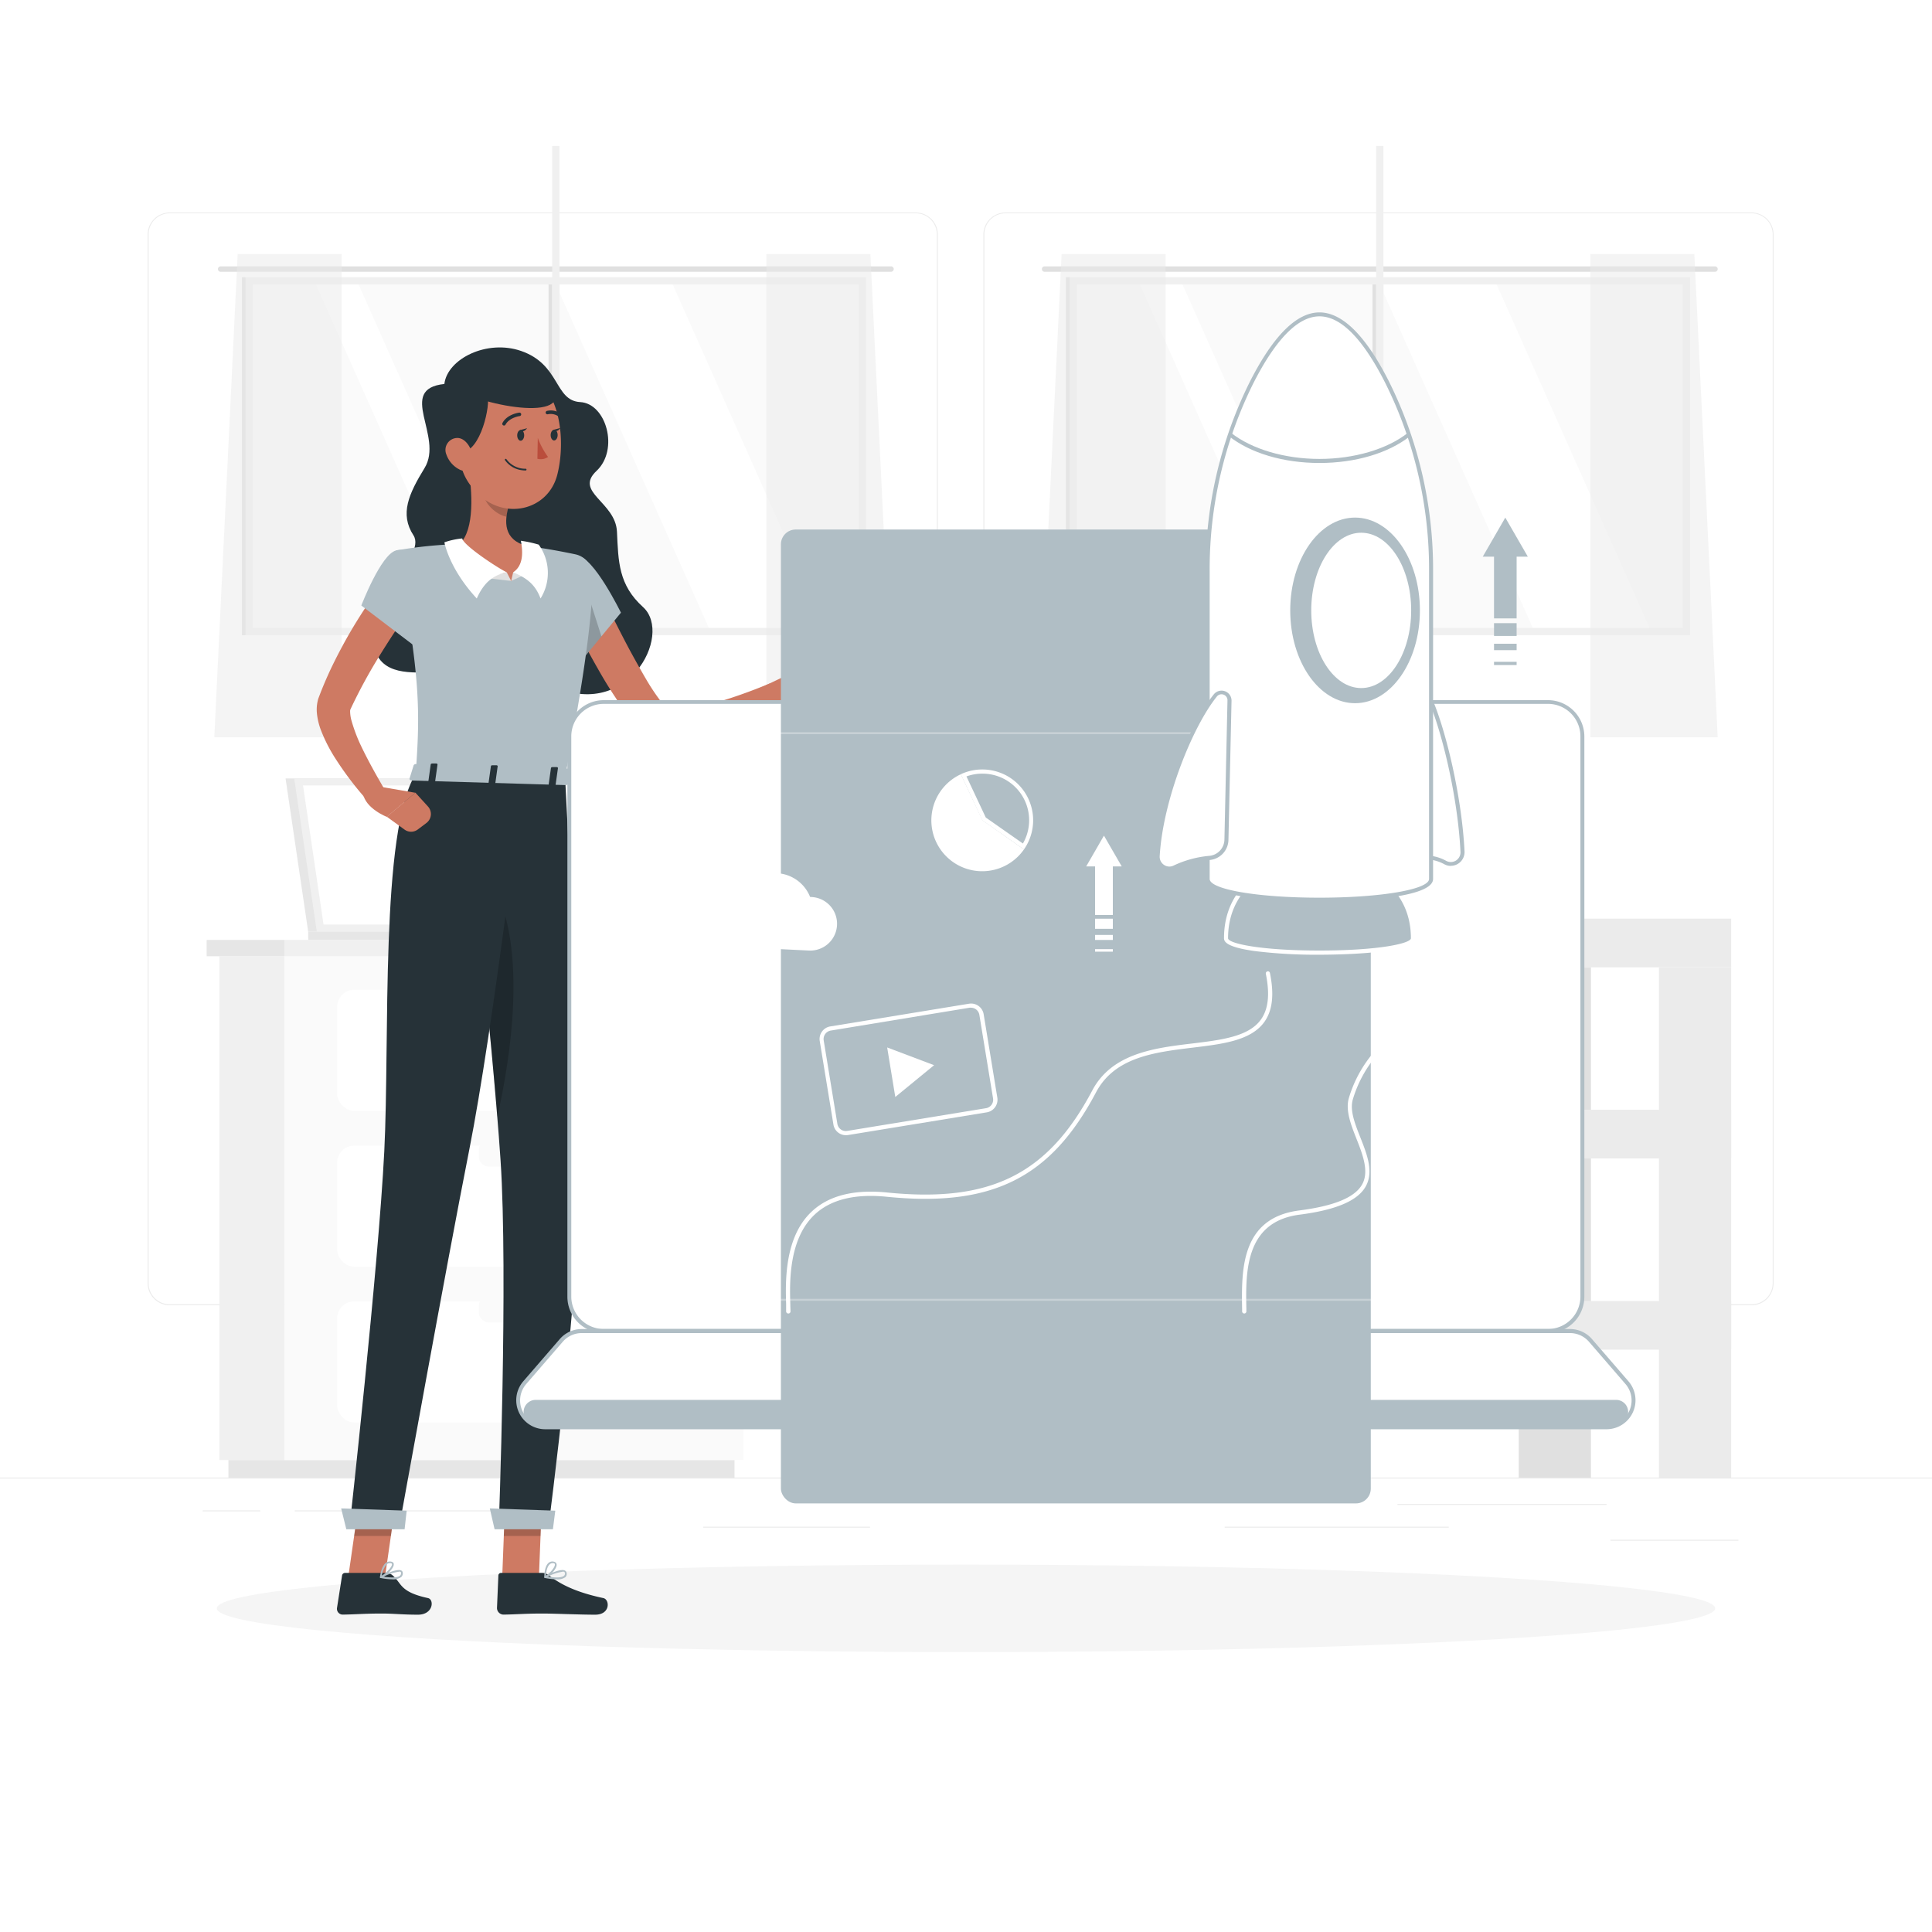 <svg class="animated" id="freepik_stories-market-launch" xmlns="http://www.w3.org/2000/svg" viewBox="0 0 500 500" version="1.1" xmlns:xlink="http://www.w3.org/1999/xlink" xmlns:svgjs="http://svgjs.com/svgjs"><style>svg#freepik_stories-market-launch:not(.animated) .animable {opacity: 0;}svg#freepik_stories-market-launch.animated #freepik--maker-launch--inject-3 {animation: 1.5s Infinite  linear floating;animation-delay: 0s;}            @keyframes floating {                0% {                    opacity: 1;                    transform: translateY(0px);                }                50% {                    transform: translateY(-10px);                }                100% {                    opacity: 1;                    transform: translateY(0px);                }            }        </style><g id="freepik--background-complete--inject-3" class="animable" style="transform-origin: 250px 226.87px;"><rect y="382.4" width="500" height="0.25" style="fill: rgb(235, 235, 235); transform-origin: 250px 382.525px;" id="elig1o6lvhd1l" class="animable"></rect><rect x="416.78" y="398.49" width="33.12" height="0.25" style="fill: rgb(235, 235, 235); transform-origin: 433.34px 398.615px;" id="elhrym0seqzre" class="animable"></rect><rect x="316.95" y="395.11" width="57.98" height="0.25" style="fill: rgb(235, 235, 235); transform-origin: 345.94px 395.235px;" id="el32lv9coc26f" class="animable"></rect><rect x="361.67" y="389.21" width="54.11" height="0.25" style="fill: rgb(235, 235, 235); transform-origin: 388.725px 389.335px;" id="el8dndlbbrjgo" class="animable"></rect><rect x="52.46" y="390.89" width="14.91" height="0.25" style="fill: rgb(235, 235, 235); transform-origin: 59.915px 391.015px;" id="el34pp00uyva8" class="animable"></rect><rect x="76.27" y="390.89" width="64.4" height="0.25" style="fill: rgb(235, 235, 235); transform-origin: 108.47px 391.015px;" id="elc0zqt8e65v" class="animable"></rect><rect x="182" y="395.11" width="43.15" height="0.25" style="fill: rgb(235, 235, 235); transform-origin: 203.575px 395.235px;" id="elvcowd30sjwj" class="animable"></rect><path d="M237,337.8H43.91a5.71,5.71,0,0,1-5.7-5.71V60.66A5.71,5.71,0,0,1,43.91,55H237a5.71,5.71,0,0,1,5.71,5.71V332.09A5.71,5.71,0,0,1,237,337.8ZM43.91,55.2a5.46,5.46,0,0,0-5.45,5.46V332.09a5.46,5.46,0,0,0,5.45,5.46H237a5.47,5.47,0,0,0,5.46-5.46V60.66A5.47,5.47,0,0,0,237,55.2Z" style="fill: rgb(235, 235, 235); transform-origin: 140.46px 196.4px;" id="el2g59d6fw7yl" class="animable"></path><path d="M453.31,337.8H260.21a5.72,5.72,0,0,1-5.71-5.71V60.66A5.72,5.72,0,0,1,260.21,55h193.1A5.71,5.71,0,0,1,459,60.66V332.09A5.71,5.71,0,0,1,453.31,337.8ZM260.21,55.2a5.47,5.47,0,0,0-5.46,5.46V332.09a5.47,5.47,0,0,0,5.46,5.46h193.1a5.47,5.47,0,0,0,5.46-5.46V60.66a5.47,5.47,0,0,0-5.46-5.46Z" style="fill: rgb(235, 235, 235); transform-origin: 356.75px 196.4px;" id="eljl7qaavqa2g" class="animable"></path><rect x="64.66" y="72.84" width="158.39" height="90.45" style="fill: rgb(250, 250, 250); transform-origin: 143.855px 118.065px;" id="elr3oxv9sivtk" class="animable"></rect><polygon points="214.03 163.29 173.75 72.84 143.51 72.84 183.8 163.29 214.03 163.29" style="fill: rgb(255, 255, 255); transform-origin: 178.77px 118.065px;" id="el6gn6cavdhgi" class="animable"></polygon><polygon points="132.74 163.29 92.45 72.84 81.42 72.84 121.71 163.29 132.74 163.29" style="fill: rgb(255, 255, 255); transform-origin: 107.08px 118.065px;" id="elafvprloqv7" class="animable"></polygon><path d="M57.1,68.93H230.6a.71.71,0,0,1,.7.71h0a.71.71,0,0,1-.7.7H57.1a.71.71,0,0,1-.7-.7h0A.71.71,0,0,1,57.1,68.93Z" style="fill: rgb(224, 224, 224); transform-origin: 143.85px 69.635px;" id="eljjultmafr1j" class="animable"></path><rect x="142.91" y="72.6" width="1.88" height="90.94" style="fill: rgb(240, 240, 240); transform-origin: 143.85px 118.07px;" id="ellj9eounk9te" class="animable"></rect><rect x="141.97" y="72.6" width="0.94" height="90.94" style="fill: rgb(224, 224, 224); transform-origin: 142.44px 118.07px;" id="elj2el1z3kw4h" class="animable"></rect><g id="elje9cs8q4xc"><rect x="142.91" y="37.78" width="1.88" height="160.58" style="fill: rgb(240, 240, 240); transform-origin: 143.85px 118.07px; transform: rotate(-90deg);" class="animable" id="el6b2kv8wge2g"></rect></g><path d="M63.56,162.51h0V71.75H224.14v90.76h0v1.87H63.56Zm158.7,0V73.62H65.44v88.89Z" style="fill: rgb(240, 240, 240); transform-origin: 143.85px 118.065px;" id="el08398l1y5uu8" class="animable"></path><rect x="62.62" y="71.75" width="0.94" height="92.64" style="fill: rgb(224, 224, 224); transform-origin: 63.09px 118.07px;" id="elwgiyr6twtd" class="animable"></rect><g id="elvudjht2npo9"><polygon points="88.42 65.75 88.42 190.81 55.46 190.81 61.51 65.75 88.42 65.75" style="fill: rgb(235, 235, 235); opacity: 0.5; transform-origin: 71.94px 128.28px;" class="animable" id="elcv1jge21ykv"></polygon></g><g id="eljse2feutpa8"><polygon points="198.34 65.75 198.34 190.81 231.3 190.81 225.26 65.75 198.34 65.75" style="fill: rgb(235, 235, 235); opacity: 0.5; transform-origin: 214.82px 128.28px;" class="animable" id="elrykrhaph8l"></polygon></g><rect x="277.89" y="72.84" width="158.39" height="90.45" style="fill: rgb(250, 250, 250); transform-origin: 357.085px 118.065px;" id="el8saym44l3hs" class="animable"></rect><polygon points="427.27 163.29 386.98 72.84 356.75 72.84 397.04 163.29 427.27 163.29" style="fill: rgb(255, 255, 255); transform-origin: 392.01px 118.065px;" id="el6hvqslct3tl" class="animable"></polygon><polygon points="345.97 163.29 305.69 72.84 294.66 72.84 334.94 163.29 345.97 163.29" style="fill: rgb(255, 255, 255); transform-origin: 320.315px 118.065px;" id="el7v40go3pz7b" class="animable"></polygon><path d="M270.34,68.93H443.83a.71.71,0,0,1,.71.71h0a.71.71,0,0,1-.71.7H270.34a.7.7,0,0,1-.7-.7h0A.7.7,0,0,1,270.34,68.93Z" style="fill: rgb(224, 224, 224); transform-origin: 357.09px 69.635px;" id="elz40b0g56s" class="animable"></path><rect x="356.15" y="72.6" width="1.88" height="90.94" style="fill: rgb(240, 240, 240); transform-origin: 357.09px 118.07px;" id="elbt36341lqq" class="animable"></rect><rect x="355.21" y="72.6" width="0.94" height="90.94" style="fill: rgb(224, 224, 224); transform-origin: 355.68px 118.07px;" id="el7fbx37sb3q7" class="animable"></rect><g id="el079fp0yjn8wl"><rect x="356.15" y="37.78" width="1.88" height="160.58" style="fill: rgb(240, 240, 240); transform-origin: 357.09px 118.07px; transform: rotate(-90deg);" class="animable" id="elfii9djwd6kc"></rect></g><path d="M276.8,162.51h0V71.75H437.38v90.76h0v1.87H276.8Zm158.7,0V73.62H278.67v88.89Z" style="fill: rgb(240, 240, 240); transform-origin: 357.09px 118.065px;" id="elyughffh5i2h" class="animable"></path><rect x="275.86" y="71.75" width="0.94" height="92.64" style="fill: rgb(224, 224, 224); transform-origin: 276.33px 118.07px;" id="el7a0pcsxexlr" class="animable"></rect><g id="els6fitz1a76"><polygon points="301.66 65.75 301.66 190.81 268.7 190.81 274.74 65.75 301.66 65.75" style="fill: rgb(235, 235, 235); opacity: 0.5; transform-origin: 285.18px 128.28px;" class="animable" id="el90bq22tw2o"></polygon></g><g id="ellqwzoqbabs9"><polygon points="411.58 65.75 411.58 190.81 444.54 190.81 438.49 65.75 411.58 65.75" style="fill: rgb(235, 235, 235); opacity: 0.5; transform-origin: 428.06px 128.28px;" class="animable" id="ellzjaqzuwi4h"></polygon></g><g id="el7pxrciou8to"><rect x="234.95" y="237.74" width="213.08" height="12.6" style="fill: rgb(235, 235, 235); transform-origin: 341.49px 244.04px; transform: rotate(180deg);" class="animable" id="elrjr7paj5fy"></rect></g><g id="el3770q9gk3o"><rect x="234.95" y="237.74" width="54.97" height="12.6" style="fill: rgb(224, 224, 224); transform-origin: 262.435px 244.04px; transform: rotate(180deg);" class="animable" id="ell7f9vjqcuo"></rect></g><g id="el5eso575t5kl"><rect x="429.34" y="250.35" width="18.68" height="132.05" style="fill: rgb(235, 235, 235); transform-origin: 438.68px 316.375px; transform: rotate(180deg);" class="animable" id="elji1okqv7vb"></rect></g><g id="elatq869xjash"><rect x="234.95" y="250.35" width="18.68" height="132.05" style="fill: rgb(224, 224, 224); transform-origin: 244.29px 316.375px; transform: rotate(180deg);" class="animable" id="elb2op19lasdg"></rect></g><g id="elgs3ngecy7nk"><rect x="393.05" y="250.35" width="18.68" height="132.05" style="fill: rgb(224, 224, 224); transform-origin: 402.39px 316.375px; transform: rotate(180deg);" class="animable" id="elt608163lcoi"></rect></g><g id="elyx8qat1f43c"><rect x="234.95" y="287.21" width="213.08" height="12.6" style="fill: rgb(235, 235, 235); transform-origin: 341.49px 293.51px; transform: rotate(180deg);" class="animable" id="el5k5dakclgor"></rect></g><g id="elbhng7x4krg9"><rect x="234.95" y="287.21" width="54.97" height="12.6" style="fill: rgb(224, 224, 224); transform-origin: 262.435px 293.51px; transform: rotate(180deg);" class="animable" id="elzwbc156311"></rect></g><g id="elwqh4gn20pok"><rect x="234.95" y="336.69" width="213.08" height="12.6" style="fill: rgb(235, 235, 235); transform-origin: 341.49px 342.99px; transform: rotate(180deg);" class="animable" id="elhbi5bkxa7gr"></rect></g><g id="eldat4o4h75g"><rect x="234.95" y="336.69" width="54.97" height="12.6" style="fill: rgb(224, 224, 224); transform-origin: 262.435px 342.99px; transform: rotate(180deg);" class="animable" id="el63nh7ibdjje"></rect></g><g id="elxvdqnr8prw"><rect x="271.24" y="250.35" width="18.68" height="132.05" style="fill: rgb(224, 224, 224); transform-origin: 280.58px 316.375px; transform: rotate(180deg);" class="animable" id="el6d102okcwbp"></rect></g><rect x="56.78" y="247.48" width="16.85" height="130.38" style="fill: rgb(240, 240, 240); transform-origin: 65.205px 312.67px;" id="elnnugdebrmvc" class="animable"></rect><rect x="59.12" y="377.86" width="130.97" height="4.54" style="fill: rgb(230, 230, 230); transform-origin: 124.605px 380.13px;" id="elj4cukcpu83" class="animable"></rect><g id="el477enssvv84"><rect x="73.63" y="247.48" width="118.78" height="130.38" style="fill: rgb(250, 250, 250); transform-origin: 133.02px 312.67px; transform: rotate(180deg);" class="animable" id="elgl6zfbtla0i"></rect></g><g id="el10w4g6m8b66"><rect x="87.27" y="296.49" width="91.52" height="31.33" rx="4.37" style="fill: rgb(255, 255, 255); transform-origin: 133.03px 312.155px; transform: rotate(180deg);" class="animable" id="el2iju7uvb3hz"></rect></g><g id="elfqt4m21bm0o"><rect x="87.27" y="336.81" width="91.52" height="31.33" rx="4.37" style="fill: rgb(255, 255, 255); transform-origin: 133.03px 352.475px; transform: rotate(180deg);" class="animable" id="elu6up81axwt9"></rect></g><rect x="123.92" y="295.14" width="18.22" height="6.76" rx="2.47" style="fill: rgb(250, 250, 250); transform-origin: 133.03px 298.52px;" id="el60vl2fq2m7p" class="animable"></rect><g id="elrixzlguy0jm"><rect x="87.27" y="256.16" width="91.52" height="31.33" rx="4.37" style="fill: rgb(255, 255, 255); transform-origin: 133.03px 271.825px; transform: rotate(180deg);" class="animable" id="elbk4usjntx2j"></rect></g><rect x="123.92" y="254.81" width="18.22" height="6.76" rx="2.47" style="fill: rgb(250, 250, 250); transform-origin: 133.03px 258.19px;" id="elvy4860ts8vs" class="animable"></rect><rect x="123.92" y="335.46" width="18.22" height="6.76" rx="2.47" style="fill: rgb(250, 250, 250); transform-origin: 133.03px 338.84px;" id="elikcm2pl332" class="animable"></rect><rect x="73.63" y="243.26" width="121.86" height="4.22" style="fill: rgb(240, 240, 240); transform-origin: 134.56px 245.37px;" id="elv0rd6etdo0n" class="animable"></rect><g id="el8ltj80jmfvp"><rect x="53.48" y="243.26" width="20.16" height="4.22" style="fill: rgb(230, 230, 230); transform-origin: 63.56px 245.37px; transform: rotate(180deg);" class="animable" id="el42besm1z5fx"></rect></g><polygon points="73.9 201.45 146.49 201.45 152.34 241.07 79.75 241.07 73.9 201.45" style="fill: rgb(230, 230, 230); transform-origin: 113.12px 221.26px;" id="elgbjm5bpiubg" class="animable"></polygon><polygon points="79.75 241.07 79.78 243.26 152.37 243.26 152.34 241.07 79.75 241.07" style="fill: rgb(230, 230, 230); transform-origin: 116.06px 242.165px;" id="el0hcf0f1zvpug" class="animable"></polygon><polygon points="76.14 201.45 148.73 201.45 154.57 241.07 81.98 241.07 76.14 201.45" style="fill: rgb(240, 240, 240); transform-origin: 115.355px 221.26px;" id="elngxtmvzpc2" class="animable"></polygon><polygon points="83.73 239.26 78.42 203.26 146.98 203.26 152.29 239.26 83.73 239.26" style="fill: rgb(255, 255, 255); transform-origin: 115.355px 221.26px;" id="elva5l8a2cjvg" class="animable"></polygon><polygon points="100.89 241.07 100.93 243.26 180.87 243.26 180.83 241.07 100.89 241.07" style="fill: rgb(240, 240, 240); transform-origin: 140.88px 242.165px;" id="elggotd0chint" class="animable"></polygon></g><g id="freepik--Shadow--inject-3" class="animable" style="transform-origin: 250px 416.24px;"><ellipse id="freepik--path--inject-3" cx="250" cy="416.24" rx="193.89" ry="11.32" style="fill: rgb(245, 245, 245); transform-origin: 250px 416.24px;" class="animable"></ellipse></g><g id="freepik--Character--inject-3" class="animable" style="transform-origin: 147.528px 253.897px;"><path d="M115,99.37c.78-6.5,11-11.61,19.87-8.54,10.18,3.53,8.57,12.86,15.3,13.23s10.1,12.29,4.21,17.81,4.93,8,5.29,15.74.39,13.75,6.73,19.48c8,7.21-4.33,30.47-24.58,19.84-18.15-9.53-40.87,4.18-44.93-9.05-3.51-11.42,13.71-23.81,10.11-29.34s-1.21-10.73,2.88-17.42C114.91,112.92,102.56,100.69,115,99.37Z" style="fill: rgb(38, 50, 56); transform-origin: 132.64px 134.791px;" id="eltoir6ja0fsi" class="animable"></path><path d="M155.38,153.26c2.47,5,5,10.13,7.65,15.08,1.34,2.46,2.7,4.91,4.09,7.28a55.89,55.89,0,0,0,4.37,6.49l.33.39a.8.8,0,0,0,.21.19,2.94,2.94,0,0,0,.85.4,9.61,9.61,0,0,0,3,.35,35,35,0,0,0,7.59-1.16c2.63-.64,5.27-1.48,7.91-2.4s5.29-1.94,7.83-3l2.32,4.21a81,81,0,0,1-15.88,8.17,38.68,38.68,0,0,1-9.25,2.3,18,18,0,0,1-5.56-.22,11.8,11.8,0,0,1-3.15-1.17,10.23,10.23,0,0,1-1.54-1,8.54,8.54,0,0,1-.71-.64L165,188a54.8,54.8,0,0,1-5.7-7.46c-1.67-2.49-3.18-5-4.63-7.57-2.92-5.11-5.58-10.24-8-15.59Z" style="fill: rgb(206, 122, 99); transform-origin: 174.1px 172.47px;" id="el3qgv3qbpt6w" class="animable"></path><path d="M149.51,144c4-.14,11.19,14.56,11.19,14.56l-10.52,12.77S137.9,155.94,139.59,151C141.34,145.77,143.62,144.21,149.51,144Z" style="fill: #B0BEC5; transform-origin: 150.065px 157.665px;" id="eletjif3c99ph" class="animable"></path><g id="elps2u5i3nvys"><polygon points="150.18 147.56 155.65 164.71 150.72 170.68 150.18 147.56" style="opacity: 0.2; transform-origin: 152.915px 159.12px;" class="animable" id="el5vlfkpu9fb"></polygon></g><path d="M206.12,173.56l-9.67,4.63-.18,3.41c2.79,2.79,8.64,1,8.64,1l7.16-.93.92-4a3.51,3.51,0,0,0-3.22-4.33l-2-.1A3.55,3.55,0,0,0,206.12,173.56Z" style="fill: rgb(206, 122, 99); transform-origin: 204.679px 178.201px;" id="el7eph1cdxqds" class="animable"></path><polygon points="129.97 408.17 139.47 408.17 140.34 386.16 130.83 386.16 129.97 408.17" style="fill: rgb(206, 122, 99); transform-origin: 135.155px 397.165px;" id="elywjs13q9sa" class="animable"></polygon><path d="M140.36,407.07H129.68a.67.67,0,0,0-.7.65l-.36,8.45a1.72,1.72,0,0,0,1.7,1.69c3.71-.06,5.48-.28,10.18-.28,2.89,0,9.54.3,13.53.3s3.8-3.95,2.11-4.3c-7.61-1.61-11.41-3.82-14.14-5.92A2.7,2.7,0,0,0,140.36,407.07Z" style="fill: rgb(38, 50, 56); transform-origin: 142.949px 412.475px;" id="elzmn8ink8m6q" class="animable"></path><g id="elsizwr4r93wd"><g style="opacity: 0.2; transform-origin: 135.36px 391.84px;" class="animable" id="eldrk6n37vn8c"><polygon points="140.34 386.17 139.89 397.51 130.38 397.51 130.83 386.17 140.34 386.17" id="el060ku48g1ta7" class="animable" style="transform-origin: 135.36px 391.84px;"></polygon></g></g><path d="M153.32,148.72c.21,6-.83,20.05-7.15,52.73l-38.59-1.15c1.12-15.69,1.42-25.37-5.12-57.83a113.38,113.38,0,0,1,16.45-1.67,122.86,122.86,0,0,1,17.52.52c4.47.54,9.28,1.47,12.44,2.13A5.59,5.59,0,0,1,153.32,148.72Z" style="fill: #B0BEC5; transform-origin: 127.902px 171.072px;" id="el4u6ususnvu3" class="animable"></path><path d="M121.23,121.12c.94,5.67,1.73,16-2.32,19.68,0,0,3.75,7,13.38,9.55,8.89-4.51,4.14-9,4.14-9-6.24-1.69-5.94-6.35-4.72-10.69Z" style="fill: rgb(206, 122, 99); transform-origin: 128.304px 135.735px;" id="elp5q5fu1i4td" class="animable"></path><polygon points="132.29 150.35 131.14 148.1 124.96 149.5 132.29 150.35" style="fill: rgb(224, 224, 224); transform-origin: 128.625px 149.225px;" id="els7c9f5lilu" class="animable"></polygon><path d="M131.14,148.1c-2-.9-11.17-6.89-11.53-8.75a20,20,0,0,0-4.6,1s1.17,6.76,8.38,14.54C125.25,150.67,127.72,148.82,131.14,148.1Z" style="fill: rgb(255, 255, 255); transform-origin: 123.075px 147.12px;" id="elnz3l6h4n9l" class="animable"></path><polygon points="132.29 150.35 132.81 148.1 136.6 148.37 132.29 150.35" style="fill: rgb(224, 224, 224); transform-origin: 134.445px 149.225px;" id="eljomnlsy8ubf" class="animable"></polygon><path d="M132.81,148.1c3.06-2,2.31-6.29,2-8.15a31.35,31.35,0,0,1,4.61,1,12.51,12.51,0,0,1,.47,13.94C138.41,150.89,135.88,149.45,132.81,148.1Z" style="fill: rgb(255, 255, 255); transform-origin: 137.298px 147.42px;" id="el73w6v20jhz6" class="animable"></path><g id="el9zt1qld9xz"><path d="M125.5,125l6.21,5.62a18.14,18.14,0,0,0-.63,3.1c-2.4-.42-5.62-3.16-5.8-5.68A8.49,8.49,0,0,1,125.5,125Z" style="opacity: 0.2; transform-origin: 128.47px 129.36px;" class="animable" id="eldaz55fhu7ji"></path></g><path d="M118.24,109.08c.41,9.42.39,13.42,5.06,18.34,7,7.39,18.51,4.81,20.92-4.54,2.17-8.43,1.12-22.43-8-26.33A12.86,12.86,0,0,0,118.24,109.08Z" style="fill: rgb(206, 122, 99); transform-origin: 131.699px 113.593px;" id="elnm0rgq1tl6n" class="animable"></path><path d="M116.93,98.82c3.49,1.75,8.3,1.45,9.2,3.55S124.5,117,119.27,117.1C114.46,110.61,113.74,101.83,116.93,98.82Z" style="fill: rgb(38, 50, 56); transform-origin: 120.649px 107.96px;" id="el3njegvjisat" class="animable"></path><path d="M117.41,100.39c7.7,4.87,33.08,9.42,24.79-1.57C135.9,90.48,119.33,94.68,117.41,100.39Z" style="fill: rgb(38, 50, 56); transform-origin: 130.627px 99.864px;" id="el79375gg2nrt" class="animable"></path><path d="M146.26,201.45s3.73,70.23,3.92,99.09c.2,30-8.25,94.77-8.25,94.77H129.07s2.45-65.45.47-95.07c-2.16-32.29-9.67-99.63-9.67-99.63Z" style="fill: rgb(38, 50, 56); transform-origin: 135.027px 297.96px;" id="el99r756i4d1m" class="animable"></path><polygon points="128 395.78 143.09 395.78 143.71 390.96 126.76 390.38 128 395.78" style="fill: #B0BEC5; transform-origin: 135.235px 393.08px;" id="elvczsm9o0rz" class="animable"></polygon><g id="elwonlfyg6erb"><path d="M122.59,225.83c1.39-1.73,3.21-.84,5.59,4.1,8.12,16.84,4,43.71.52,59.19C127.14,269.85,124.56,244.46,122.59,225.83Z" style="opacity: 0.2; transform-origin: 127.74px 257.069px;" class="animable" id="elqqjxzzrvpz9"></path></g><path d="M133.85,112.65c0,.77.38,1.4.88,1.41s.92-.61.93-1.37-.38-1.4-.88-1.41S133.86,111.89,133.85,112.65Z" style="fill: rgb(38, 50, 56); transform-origin: 134.755px 112.67px;" id="elcabftnd9wnh" class="animable"></path><path d="M142.51,112.58c0,.77.38,1.4.88,1.41s.92-.61.93-1.37-.38-1.4-.88-1.41S142.52,111.82,142.51,112.58Z" style="fill: rgb(38, 50, 56); transform-origin: 143.415px 112.6px;" id="eldzr2pymr38b" class="animable"></path><path d="M143.21,111.25l1.85-.5S144.1,112.17,143.21,111.25Z" style="fill: rgb(38, 50, 56); transform-origin: 144.135px 111.155px;" id="elxonqjssux4" class="animable"></path><path d="M139.18,113.32a20.35,20.35,0,0,0,2.65,4.94,3.31,3.31,0,0,1-2.75.47Z" style="fill: rgb(186, 77, 60); transform-origin: 140.455px 116.083px;" id="elztt41fe3g8q" class="animable"></path><path d="M134.85,121.66a7.92,7.92,0,0,0,1.13.1.23.23,0,1,0,0-.45,6,6,0,0,1-4.91-2.46.23.23,0,0,0-.31-.07.22.22,0,0,0-.07.31A6.32,6.32,0,0,0,134.85,121.66Z" style="fill: rgb(38, 50, 56); transform-origin: 133.456px 120.256px;" id="el14ie1a57408" class="animable"></path><path d="M115.54,117.67a6.88,6.88,0,0,0,3.52,3.91c2.19,1,3.68-.84,3.4-3.12-.25-2-1.69-5-4-5.11A3.09,3.09,0,0,0,115.54,117.67Z" style="fill: rgb(206, 122, 99); transform-origin: 118.889px 117.604px;" id="elq3010y8in49" class="animable"></path><path d="M130.36,110.12a.42.42,0,0,0,.47-.23c1-1.84,3.63-2.21,3.66-2.21a.45.45,0,0,0,.39-.51.45.45,0,0,0-.51-.38c-.13,0-3.15.43-4.33,2.68a.45.45,0,0,0,.19.61A.28.28,0,0,0,130.36,110.12Z" style="fill: rgb(38, 50, 56); transform-origin: 132.436px 108.458px;" id="elr5y7dvaon" class="animable"></path><path d="M145.14,108.14a.44.44,0,0,0,.42-.15.45.45,0,0,0-.05-.64,4.46,4.46,0,0,0-4-1,.45.45,0,0,0,.26.86h0a3.57,3.57,0,0,1,3.14.85A.45.45,0,0,0,145.14,108.14Z" style="fill: rgb(38, 50, 56); transform-origin: 143.443px 107.187px;" id="el30evr84x2bm" class="animable"></path><path d="M106.34,157.36c-2.74,3.92-5.5,8.11-8.07,12.26a137.46,137.46,0,0,0-7,12.74l-.38.8-.19.41c0,.1,0,0,0,0a0,0,0,0,0,0,0s-.09.14-.09.45a9.38,9.38,0,0,0,.39,2.59A41.43,41.43,0,0,0,93.42,193c2.06,4.32,4.55,8.7,7.07,12.92l-3.8,3A83.93,83.93,0,0,1,87,196.61a40.68,40.68,0,0,1-3.84-7.38,17,17,0,0,1-1.16-4.8,9.84,9.84,0,0,1,.29-3.3c0-.15.09-.31.14-.47l.15-.4.18-.47.36-.93c1-2.5,2.06-4.9,3.22-7.25S88.7,167,90,164.69a135.11,135.11,0,0,1,8.53-13.09Z" style="fill: rgb(206, 122, 99); transform-origin: 94.154px 180.26px;" id="elqmhhxf61zh" class="animable"></path><path d="M102.46,142.47c-3.91,1.06-8.95,14.24-8.95,14.24l14.69,11.17s5.8-10.95,4.32-16C111,146.63,106.91,141.26,102.46,142.47Z" style="fill: #B0BEC5; transform-origin: 103.136px 155.089px;" id="eljrjuiuecoi" class="animable"></path><path d="M144.09,408.73a3.31,3.31,0,0,0,2.25-.58,1.18,1.18,0,0,0,.3-1.1.87.87,0,0,0-.45-.6c-1.23-.63-4.82,1.3-5.23,1.52a.22.22,0,0,0-.09.24.23.23,0,0,0,.2.18A16.76,16.76,0,0,0,144.09,408.73Zm1.5-2a.92.92,0,0,1,.43.08.29.29,0,0,1,.17.24.74.74,0,0,1-.18.72c-.53.52-2.08.61-4.23.26A11.31,11.31,0,0,1,145.59,406.77Z" style="fill: #B0BEC5; transform-origin: 143.768px 407.536px;" id="eld7lq35ir8ke" class="animable"></path><path d="M141.11,408.4l.09,0c1.08-.51,3.12-2.56,2.83-3.64-.06-.26-.28-.57-.91-.64a1.53,1.53,0,0,0-1.2.39c-1.1,1-1.06,3.56-1.06,3.67a.27.27,0,0,0,.12.2A.33.33,0,0,0,141.11,408.4Zm1.88-3.86h.13c.42,0,.46.21.48.26.17.65-1.19,2.26-2.28,3,0-.74.2-2.28.92-2.93A1.07,1.07,0,0,1,143,404.54Z" style="fill: #B0BEC5; transform-origin: 142.459px 406.255px;" id="elt53q4lwp9vq" class="animable"></path><polygon points="90.12 408.17 99.63 408.17 102.79 386.16 93.28 386.16 90.12 408.17" style="fill: rgb(206, 122, 99); transform-origin: 96.455px 397.165px;" id="el07wd27bngdb" class="animable"></polygon><path d="M100,407.07H89.3a.77.77,0,0,0-.77.65l-1.32,8.45a1.5,1.5,0,0,0,1.5,1.69c3.72-.06,5.52-.28,10.22-.28,2.89,0,5.25.3,9.24.3s4.25-3.95,2.59-4.3c-7.43-1.61-6.72-3.82-9.2-5.92A2.48,2.48,0,0,0,100,407.07Z" style="fill: rgb(38, 50, 56); transform-origin: 99.46px 412.475px;" id="ela3ca0h9emmn" class="animable"></path><path d="M101.5,408.73a3.62,3.62,0,0,0,2.32-.58,1.29,1.29,0,0,0,.42-1.1.71.71,0,0,0-.38-.6c-1.15-.63-5,1.3-5.4,1.52a.24.24,0,0,0-.12.24.2.2,0,0,0,.18.18A16.09,16.09,0,0,0,101.5,408.73Zm1.72-2a.83.83,0,0,1,.42.08.27.27,0,0,1,.15.24.83.83,0,0,1-.27.72c-.58.52-2.15.61-4.25.26A12.46,12.46,0,0,1,103.22,406.77Z" style="fill: #B0BEC5; transform-origin: 101.293px 407.535px;" id="elea9cqi4xfzh" class="animable"></path><path d="M98.56,408.4l.09,0c1.14-.51,3.41-2.56,3.25-3.64,0-.26-.22-.57-.84-.64a1.69,1.69,0,0,0-1.25.39c-1.21,1-1.46,3.56-1.47,3.67a.21.21,0,0,0,.09.2A.28.28,0,0,0,98.56,408.4Zm2.31-3.86H101c.41,0,.43.21.44.26.1.65-1.44,2.26-2.61,3a5.3,5.3,0,0,1,1.25-2.93A1.19,1.19,0,0,1,100.87,404.54Z" style="fill: #B0BEC5; transform-origin: 100.123px 406.257px;" id="el8qto0ce6uzu" class="animable"></path><g id="elcch3wtpscle"><g style="opacity: 0.2; transform-origin: 97.22px 391.84px;" class="animable" id="elaw2508t4sw"><polygon points="102.79 386.17 101.16 397.51 91.65 397.51 93.28 386.17 102.79 386.17" id="elm1sviixpnkn" class="animable" style="transform-origin: 97.22px 391.84px;"></polygon></g></g><path d="M107.58,200.3C98.32,215,100.91,269.14,99.45,298c-1.52,30-9,97.27-9,97.27h12.85s12.34-68.42,18.09-97.43c6.35-32,14.08-97.58,14.08-97.58Z" style="fill: rgb(38, 50, 56); transform-origin: 112.96px 297.765px;" id="elemv1gg4pv64" class="animable"></path><polygon points="89.63 395.78 104.71 395.78 105.25 390.96 88.29 390.38 89.63 395.78" style="fill: #B0BEC5; transform-origin: 96.77px 393.08px;" id="elp066uzowmf9" class="animable"></polygon><path d="M134.56,111.32l1.85-.5S135.44,112.24,134.56,111.32Z" style="fill: rgb(38, 50, 56); transform-origin: 135.485px 111.225px;" id="els4439bf8j" class="animable"></path><path d="M107.07,198,106,201.44c-.14.27.17.55.61.56l39.72,1.18c.35,0,.64-.15.67-.37l.45-3.44c0-.24-.26-.45-.64-.46l-39.08-1.16A.7.7,0,0,0,107.07,198Z" style="fill: #B0BEC5; transform-origin: 126.708px 200.46px;" id="elmoiphxs1kl" class="animable"></path><path d="M112.19,202.54l-1,0c-.2,0-.36-.12-.34-.25l.62-4.47c0-.13.21-.23.41-.23l1,0c.21,0,.36.12.35.25l-.63,4.48C112.58,202.45,112.4,202.55,112.19,202.54Z" style="fill: rgb(38, 50, 56); transform-origin: 112.039px 200.065px;" id="elfo0w23zcl3l" class="animable"></path><path d="M143.36,203.47l-1.05,0c-.21,0-.36-.12-.34-.25l.62-4.47c0-.13.21-.24.41-.23l1.05,0c.21,0,.36.12.35.25l-.63,4.47C143.75,203.37,143.57,203.48,143.36,203.47Z" style="fill: rgb(38, 50, 56); transform-origin: 143.184px 200.995px;" id="elvyka1oamcb" class="animable"></path><path d="M127.77,203l-1,0c-.21,0-.37-.12-.35-.25l.63-4.48c0-.13.2-.23.41-.22l1,0c.2,0,.36.12.34.25l-.62,4.47C128.17,202.91,128,203,127.77,203Z" style="fill: rgb(38, 50, 56); transform-origin: 127.61px 200.525px;" id="ele4d09muxqi" class="animable"></path><path d="M97.38,203.43l10.12,1.74-7.39,6.23c.1.06-5.61-2.15-6.18-6.12Z" style="fill: rgb(206, 122, 99); transform-origin: 100.715px 207.416px;" id="elk5bs1d57q5i" class="animable"></path><path d="M110.34,213l-2.23,1.68a2.88,2.88,0,0,1-3.44,0l-4.56-3.31,7.39-6.23,3.25,3.57A2.9,2.9,0,0,1,110.34,213Z" style="fill: rgb(206, 122, 99); transform-origin: 105.811px 210.195px;" id="elvfqyjtkpsp" class="animable"></path></g><g id="freepik--maker-launch--inject-3" class="animable animator-active" style="transform-origin: 278.435px 225.37px;"><rect x="147.35" y="181.66" width="262.17" height="162.8" rx="8.9" style="fill: rgb(255, 255, 255); transform-origin: 278.435px 263.06px;" id="elogtdpmgkrqs" class="animable"></rect><path d="M400.62,345H156.24a9.41,9.41,0,0,1-9.4-9.4v-145a9.41,9.41,0,0,1,9.4-9.4H400.62a9.42,9.42,0,0,1,9.41,9.4v145A9.42,9.42,0,0,1,400.62,345ZM156.24,182.16a8.41,8.41,0,0,0-8.39,8.39v145a8.4,8.4,0,0,0,8.39,8.39H400.62a8.39,8.39,0,0,0,8.39-8.39v-145a8.4,8.4,0,0,0-8.39-8.39Z" style="fill: #B0BEC5; transform-origin: 278.435px 263.1px;" id="elorhu2ql2s1" class="animable"></path><path d="M406.32,344.46H150.55a7,7,0,0,0-5.3,2.42l-9.44,10.93a7,7,0,0,0,5.3,11.58H415.76a7,7,0,0,0,5.3-11.58l-9.45-10.93A7,7,0,0,0,406.32,344.46Z" style="fill: rgb(255, 255, 255); transform-origin: 278.435px 356.925px;" id="elwn0e504tcy" class="animable"></path><path d="M415.76,369.89H141.11a7.51,7.51,0,0,1-5.68-12.42l9.44-10.92a7.52,7.52,0,0,1,5.68-2.6H406.31a7.52,7.52,0,0,1,5.69,2.6l9.44,10.92a7.51,7.51,0,0,1-5.68,12.42ZM150.55,345a6.47,6.47,0,0,0-4.91,2.25l-9.45,10.93a6.49,6.49,0,0,0,4.92,10.74H415.76a6.49,6.49,0,0,0,4.91-10.74l-9.44-10.93a6.49,6.49,0,0,0-4.92-2.25Z" style="fill: #B0BEC5; transform-origin: 278.435px 356.92px;" id="elmoi3hzwwbni" class="animable"></path><path d="M138.64,362.29a3.12,3.12,0,0,0-2,5.52,6.88,6.88,0,0,0,4.44,1.58H415.75a6.93,6.93,0,0,0,4.67-1.76,3.11,3.11,0,0,0-2.18-5.34Z" style="fill: #B0BEC5; transform-origin: 278.438px 365.84px;" id="elh5m9ff5sitp" class="animable"></path><g id="elzlq5rk9v16"><rect x="202.1" y="137.04" width="152.66" height="252.04" rx="3.83" style="fill: #B0BEC5; transform-origin: 278.43px 263.06px; transform: rotate(90deg);" class="animable" id="el0syjbneqdid"></rect></g><g id="el326ws85jw8n"><path d="M398.69,336.64H158.18a3,3,0,0,1-3-3V192.49a3,3,0,0,1,3-3H398.69a3,3,0,0,1,3,3V333.63A3,3,0,0,1,398.69,336.64ZM158.18,190a2.52,2.52,0,0,0-2.52,2.52V333.63a2.52,2.52,0,0,0,2.52,2.51H398.69a2.52,2.52,0,0,0,2.51-2.51V192.49a2.52,2.52,0,0,0-2.51-2.52Z" style="fill: rgb(255, 255, 255); opacity: 0.3; transform-origin: 278.435px 263.065px;" class="animable" id="elmik1714yn5i"></path></g><path d="M317.28,242.82c0,5,48.4,5,48.4,0C365.68,215.07,317.28,215.07,317.28,242.82Z" style="fill: #B0BEC5; transform-origin: 341.48px 234.289px;" id="elzgtxlhvlhzf" class="animable"></path><path d="M341.48,247.08a129.12,129.12,0,0,1-16.71-.94c-7.2-1-8-2.37-8-3.32,0-14.67,12.83-21.35,24.74-21.35h0c11.92,0,24.74,6.68,24.74,21.35C366.22,246.87,345.61,247.08,341.48,247.08Zm-23.66-4.26c0,1.33,8.23,3.18,23.66,3.18s23.66-1.85,23.66-3.18c0-13.93-12.26-20.27-23.66-20.27s-23.66,6.34-23.66,20.27Z" style="fill: rgb(255, 255, 255); transform-origin: 341.51px 234.277px;" id="el1w3h1qcwmwy" class="animable"></path><path d="M369.67,180c3.74,7.85,8.13,26,8.81,40.41a3,3,0,0,1-4.42,2.79,10.8,10.8,0,0,0-3.53-1.21c-1.45-.22-2.56-2.25-2.59-4.7l-.48-36C367.44,179.36,368.93,178.47,369.67,180Z" style="fill: rgb(255, 255, 255); transform-origin: 372.972px 201.392px;" id="eluiovjasyuvh" class="animable"></path><path d="M375.47,224.1a3.49,3.49,0,0,1-1.65-.42,10.5,10.5,0,0,0-3.36-1.16c-1.72-.26-3-2.44-3-5.19l-.47-36a2.45,2.45,0,0,1,1.46-2.6,1.56,1.56,0,0,1,1.71,1.05h0c3.71,7.79,8.16,26,8.86,40.6a3.55,3.55,0,0,1-3.52,3.69Zm-6.77-44.36h-.05c-.28.07-.69.62-.68,1.59l.48,36c0,2.17,1,4,2.16,4.2a11.17,11.17,0,0,1,3.69,1.27,2.5,2.5,0,0,0,3.67-2.33c-.69-14.52-5.09-32.52-8.76-40.22h0C369.15,180.12,369,179.74,368.7,179.74Z" style="fill: #B0BEC5; transform-origin: 372.994px 201.406px;" id="elkwb2x4v0rid" class="animable"></path><path d="M370.37,227.46c0,7.16-57.78,7.16-57.78,0V147.82a108,108,0,0,1,11.47-49.09c4.8-9.43,10.81-17.37,17.42-17.37S354.1,89.3,358.9,98.73a108,108,0,0,1,11.47,49.09Z" style="fill: rgb(255, 255, 255); transform-origin: 341.48px 157.095px;" id="elzlbtowz9yx" class="animable"></path><path d="M341.48,233.34a129.24,129.24,0,0,1-20-1.35c-6.36-1.05-9.45-2.53-9.45-4.53V147.82A109,109,0,0,1,323.61,98.5c6-11.71,12-17.65,17.87-17.65s11.91,5.94,17.87,17.65a109,109,0,0,1,11.53,49.32v79.64h0C370.88,233.17,344.49,233.34,341.48,233.34Zm0-151.47c-5.48,0-11.19,5.75-17,17.09a108,108,0,0,0-11.42,48.86v79.64c0,2.73,12.47,4.86,28.39,4.86s28.39-2.13,28.39-4.86V147.82A108,108,0,0,0,358.45,99C352.67,87.62,347,81.87,341.48,81.87Z" style="fill: #B0BEC5; transform-origin: 341.455px 157.098px;" id="el5b0h2hc3ftu" class="animable"></path><path d="M341.48,119.82c-9.32,0-17.89-2.54-23.51-7l.63-.8c5.36,4.23,13.92,6.75,22.88,6.75s17.52-2.52,22.88-6.75l.63.8C359.37,117.28,350.8,119.82,341.48,119.82Z" style="fill: #B0BEC5; transform-origin: 341.48px 115.92px;" id="elsxcednfbu3a" class="animable"></path><path d="M314.49,180c-6.46,8.06-14,27-14.86,41.56a3,3,0,0,0,4.26,2.92A27.22,27.22,0,0,1,313,222a4.81,4.81,0,0,0,4.36-4.7l.79-36A2.06,2.06,0,0,0,314.49,180Z" style="fill: rgb(255, 255, 255); transform-origin: 308.887px 201.999px;" id="elpjedzhica6" class="animable"></path><path d="M302.63,225.31a3.46,3.46,0,0,1-1.94-.6,3.54,3.54,0,0,1-1.57-3.15c.84-14.69,8.56-33.85,15-41.85h0a2.58,2.58,0,0,1,4.6,1.65l-.8,36a5.32,5.32,0,0,1-4.81,5.2,26.38,26.38,0,0,0-9,2.44A3.37,3.37,0,0,1,302.63,225.31Zm12.25-45c-6.31,7.89-13.92,26.78-14.75,41.28a2.52,2.52,0,0,0,1.13,2.25,2.44,2.44,0,0,0,2.42.19,27.11,27.11,0,0,1,9.31-2.54,4.3,4.3,0,0,0,3.89-4.21l.79-36a1.52,1.52,0,0,0-1-1.5,1.54,1.54,0,0,0-1.77.5Z" style="fill: #B0BEC5; transform-origin: 308.917px 202.023px;" id="elcsnuzoglr8t" class="animable"></path><ellipse cx="350.69" cy="157.97" rx="16.78" ry="24.02" style="fill: #B0BEC5; transform-origin: 350.69px 157.97px;" id="el0i337z9x8jj6" class="animable"></ellipse><ellipse cx="352.28" cy="157.97" rx="12.93" ry="20.1" style="fill: rgb(255, 255, 255); transform-origin: 352.28px 157.97px;" id="elbtaj2m3ldb" class="animable"></ellipse><path d="M204,339.93a.55.55,0,0,1-.55-.54c0-.52,0-1.17,0-1.9-.17-5.63-.52-17.33,6.69-24,4.39-4.09,10.93-5.73,19.44-4.87,26.73,2.71,41.62-4.7,53.1-26.41,5.1-9.64,16.16-11,25.93-12.16,7.47-.91,14.52-1.76,17.7-6.17,1.94-2.69,2.36-6.57,1.29-11.85a.54.54,0,0,1,.43-.64.53.53,0,0,1,.63.42c1.14,5.6.66,9.75-1.47,12.7-3.46,4.79-10.74,5.68-18.45,6.61-10,1.21-20.27,2.46-25.1,11.6-11.73,22.17-26.92,29.74-54.17,27-8.19-.83-14.45.71-18.6,4.58-6.84,6.38-6.5,17.75-6.34,23.22,0,.74.05,1.4.05,1.93A.54.54,0,0,1,204,339.93Z" style="fill: rgb(255, 255, 255); transform-origin: 266.323px 295.655px;" id="el6kz4w0m6wkf" class="animable"></path><path d="M322,339.93a.55.55,0,0,1-.54-.53v-.57c-.17-10-.4-23.61,14.75-25.56,9-1.15,14.29-3.32,16.24-6.62s.28-7.69-1.37-11.87c-1.44-3.64-2.92-7.4-2-10.59a32.35,32.35,0,0,1,7.67-13.2c4.06-4.65,6.3-7.21-1.52-18.81a.55.55,0,0,1,.15-.75.54.54,0,0,1,.75.15c8.28,12.29,5.7,15.24,1.43,20.12a31.54,31.54,0,0,0-7.44,12.8c-.84,2.83.51,6.26,1.94,9.88,1.75,4.43,3.55,9,1.3,12.82-2.13,3.61-7.71,5.95-17,7.15-14.18,1.82-14,14.91-13.8,24.46v.57a.54.54,0,0,1-.53.55Z" style="fill: rgb(255, 255, 255); transform-origin: 341.492px 295.634px;" id="elyf178p17yn" class="animable"></path><path d="M210,232.14h-.34a9.76,9.76,0,0,0-8.62-6.16,10,10,0,0,0-3,.3,10.05,10.05,0,0,0-19.21,2.54,7.85,7.85,0,0,0-.22,15.68L209.36,246a6.93,6.93,0,1,0,.67-13.85Z" style="fill: rgb(255, 255, 255); transform-origin: 193.939px 233.078px;" id="elxqp5lniisic" class="animable"></path><path d="M254.25,200.22h0a12.06,12.06,0,0,1,10.48,18.08l-9.61-6.73-5-10.63a11.73,11.73,0,0,1,4.08-.72m0-1.08a13,13,0,0,0-5.54,1.23l5.56,11.92L265,219.83a13.15,13.15,0,0,0-10.79-20.69Z" style="fill: rgb(255, 255, 255); transform-origin: 258.018px 209.485px;" id="eld9m675i6ziq" class="animable"></path><path d="M254.27,212.29,265,219.83a13.06,13.06,0,0,1-1.47,1.76,13.16,13.16,0,1,1-14.86-21.22Z" style="fill: rgb(255, 255, 255); transform-origin: 253.018px 212.922px;" id="el0yvipzft7tm" class="animable"></path><path d="M218.93,293.79a3.27,3.27,0,0,1-3.24-2.76l-3.54-21.6a3.3,3.3,0,0,1,2.72-3.79l35.92-5.88a3.3,3.3,0,0,1,3.78,2.72l3.54,21.6a3.31,3.31,0,0,1-2.72,3.79h0l-35.92,5.88A3.27,3.27,0,0,1,218.93,293.79Zm32.39-33-.36,0L215,266.71a2.23,2.23,0,0,0-1.83,2.54l3.54,21.61a2.25,2.25,0,0,0,.9,1.44,2.19,2.19,0,0,0,1.65.38l35.92-5.88a2.21,2.21,0,0,0,1.82-2.54l-3.54-21.61a2.2,2.2,0,0,0-.89-1.44A2.22,2.22,0,0,0,251.32,260.8Zm4,26.53h0Z" style="fill: rgb(255, 255, 255); transform-origin: 235.129px 276.754px;" id="eldh3f2zf2nsm" class="animable"></path><polygon points="241.74 275.67 229.6 271.08 231.7 283.9 241.74 275.67" style="fill: rgb(255, 255, 255); transform-origin: 235.67px 277.49px;" id="elzm1jbqzfie" class="animable"></polygon><rect x="382.5" y="258.24" width="7.29" height="21.94" style="fill: rgb(255, 255, 255); transform-origin: 386.145px 269.21px;" id="eljtn3zitkev" class="animable"></rect><rect x="382.5" y="281.71" width="7.29" height="4.13" style="fill: rgb(255, 255, 255); transform-origin: 386.145px 283.775px;" id="elksqhfandpvg" class="animable"></rect><rect x="382.5" y="288.35" width="7.29" height="2.06" style="fill: rgb(255, 255, 255); transform-origin: 386.145px 289.38px;" id="el92783aguv7" class="animable"></rect><rect x="382.5" y="294.18" width="7.29" height="1.03" style="fill: rgb(255, 255, 255); transform-origin: 386.145px 294.695px;" id="elqaqxyy2u0k" class="animable"></rect><polygon points="378.87 260.26 386.14 247.67 393.41 260.26 378.87 260.26" style="fill: rgb(255, 255, 255); transform-origin: 386.14px 253.965px;" id="elt9d45ztdv8" class="animable"></polygon><rect x="283.4" y="222.94" width="4.6" height="13.85" style="fill: rgb(255, 255, 255); transform-origin: 285.7px 229.865px;" id="elpl8wl5i9vfh" class="animable"></rect><rect x="283.4" y="237.76" width="4.6" height="2.61" style="fill: rgb(255, 255, 255); transform-origin: 285.7px 239.065px;" id="elmzmrq8v8fgk" class="animable"></rect><rect x="283.4" y="241.96" width="4.6" height="1.3" style="fill: rgb(255, 255, 255); transform-origin: 285.7px 242.61px;" id="elq0qz0d3antn" class="animable"></rect><rect x="283.4" y="245.64" width="4.6" height="0.65" style="fill: rgb(255, 255, 255); transform-origin: 285.7px 245.965px;" id="el2jx969log75" class="animable"></rect><polygon points="281.11 224.22 285.7 216.26 290.3 224.22 281.11 224.22" style="fill: rgb(255, 255, 255); transform-origin: 285.705px 220.24px;" id="el4dflnyobbe7" class="animable"></polygon><rect x="386.65" y="142.44" width="5.85" height="17.6" style="fill: #B0BEC5; transform-origin: 389.575px 151.24px;" id="el1pmv3eo5czd" class="animable"></rect><rect x="386.65" y="161.27" width="5.85" height="3.31" style="fill: #B0BEC5; transform-origin: 389.575px 162.925px;" id="el2vf169opcas" class="animable"></rect><rect x="386.65" y="166.6" width="5.85" height="1.66" style="fill: #B0BEC5; transform-origin: 389.575px 167.43px;" id="eleix82jcwks" class="animable"></rect><rect x="386.65" y="171.28" width="5.85" height="0.83" style="fill: #B0BEC5; transform-origin: 389.575px 171.695px;" id="elbgqr58ipirb" class="animable"></rect><polygon points="383.74 144.06 389.57 133.96 395.4 144.06 383.74 144.06" style="fill: #B0BEC5; transform-origin: 389.57px 139.01px;" id="elx98b73knuw" class="animable"></polygon></g><defs>     <filter id="active" height="200%">         <feMorphology in="SourceAlpha" result="DILATED" operator="dilate" radius="2"></feMorphology>                <feFlood flood-color="#32DFEC" flood-opacity="1" result="PINK"></feFlood>        <feComposite in="PINK" in2="DILATED" operator="in" result="OUTLINE"></feComposite>        <feMerge>            <feMergeNode in="OUTLINE"></feMergeNode>            <feMergeNode in="SourceGraphic"></feMergeNode>        </feMerge>    </filter>    <filter id="hover" height="200%">        <feMorphology in="SourceAlpha" result="DILATED" operator="dilate" radius="2"></feMorphology>                <feFlood flood-color="#ff0000" flood-opacity="0.5" result="PINK"></feFlood>        <feComposite in="PINK" in2="DILATED" operator="in" result="OUTLINE"></feComposite>        <feMerge>            <feMergeNode in="OUTLINE"></feMergeNode>            <feMergeNode in="SourceGraphic"></feMergeNode>        </feMerge>            <feColorMatrix type="matrix" values="0   0   0   0   0                0   1   0   0   0                0   0   0   0   0                0   0   0   1   0 "></feColorMatrix>    </filter></defs></svg>
